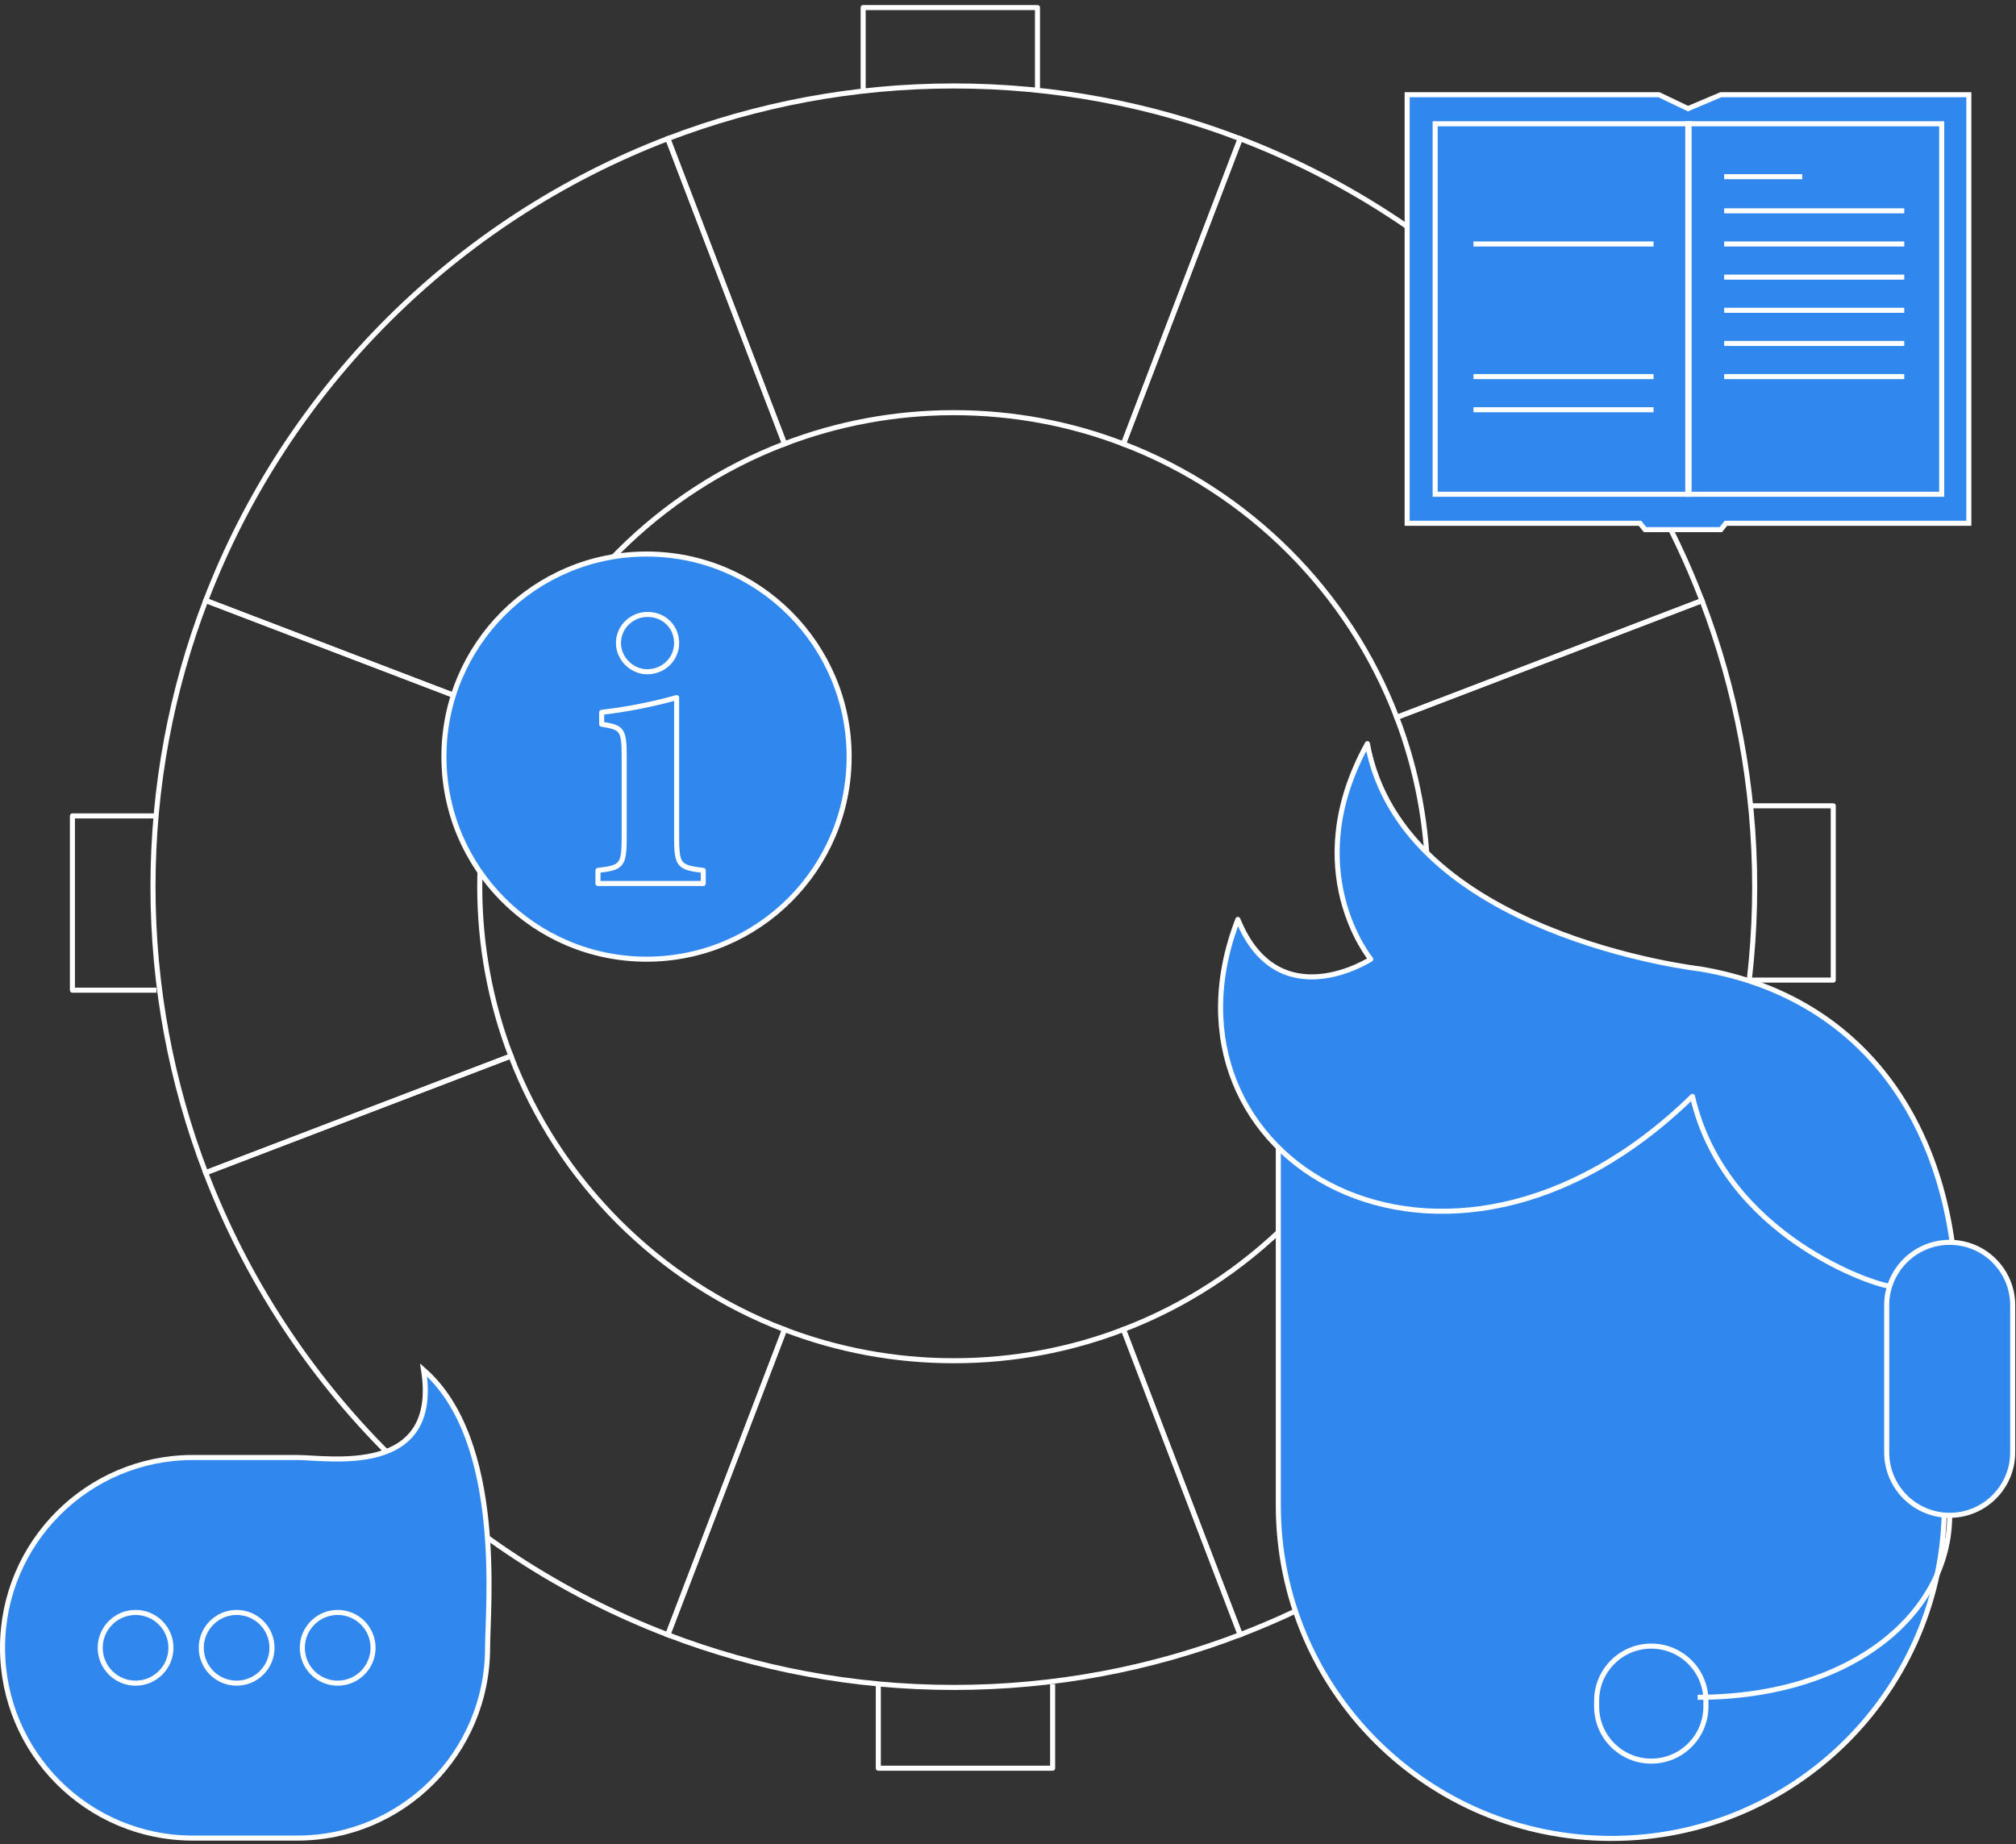 <svg width="399px" height="365px" viewBox="176 1832 399 365" version="1.1" xmlns="http://www.w3.org/2000/svg" xmlns:xlink="http://www.w3.org/1999/xlink">
    <rect x="176" y="1832" width="399" height="365" fill="#333333" stroke="none"/>
    <!-- Generator: Sketch 3.8.3 (29802) - http://www.bohemiancoding.com/sketch -->
    <desc>Created with Sketch.</desc>
    <defs></defs>
    <g id="Page-1" stroke="none" stroke-width="1" fill="none" fill-rule="evenodd" transform="translate(176, 1832)">
        <g id="Group-124" transform="translate(0, 0.834)" stroke="#FFFFFF">
            <path d="M276.44,141.16 L336.853,118.055 C320.795,76.089 287.416,42.698 245.456,26.626 L222.35,87.04 C247.181,96.557 266.935,116.322 276.44,141.16 L276.44,141.16 Z" id="Stroke-13"></path>
            <path d="M155.277,87.016 L132.172,26.601 C90.189,42.661 56.788,76.054 40.716,118.031 L101.131,141.135 C110.647,116.287 130.423,96.52 155.277,87.016 L155.277,87.016 Z" id="Stroke-15"></path>
            <path d="M222.35,262.321 L245.454,322.735 C287.417,306.662 320.799,273.268 336.857,231.298 L276.443,208.192 C266.94,233.035 247.185,252.802 222.35,262.321 L222.35,262.321 Z" id="Stroke-17"></path>
            <path d="M101.119,208.195 L40.705,231.3 C56.771,273.292 90.18,306.697 132.173,322.76 L155.277,262.346 C130.412,252.838 110.631,233.058 101.119,208.195 L101.119,208.195 Z" id="Stroke-19"></path>
            <path d="M188.78,80.85 C200.61,80.85 211.926,83.045 222.349,87.04 L245.455,26.626 C227.855,19.885 208.752,16.181 188.78,16.181 C168.834,16.181 149.754,19.876 132.172,26.601 L155.277,87.016 C165.682,83.037 176.975,80.85 188.78,80.85 L188.78,80.85 Z" id="Stroke-21"></path>
            <path d="M188.78,268.512 C176.975,268.512 165.683,266.326 155.277,262.347 L132.173,322.761 C149.754,329.487 168.834,333.181 188.78,333.181 C208.751,333.181 227.854,329.477 245.454,322.736 L222.349,262.322 C211.926,266.317 200.61,268.512 188.78,268.512 L188.78,268.512 Z" id="Stroke-23"></path>
            <path d="M336.853,118.055 L276.44,141.16 C280.423,151.571 282.611,162.869 282.611,174.681 C282.611,186.489 280.423,197.784 276.442,208.193 L336.856,231.298 C343.584,213.714 347.281,194.63 347.281,174.681 C347.281,154.729 343.582,135.642 336.853,118.055 L336.853,118.055 Z" id="Stroke-25"></path>
            <path d="M94.949,174.681 C94.949,162.86 97.141,151.553 101.131,141.135 L40.717,118.031 C33.98,135.623 30.28,154.719 30.28,174.681 C30.28,194.631 33.976,213.716 40.705,231.301 L101.119,208.196 C97.137,197.786 94.949,186.491 94.949,174.681 L94.949,174.681 Z" id="Stroke-27"></path>
            <polyline id="Stroke-29" stroke-linejoin="round" points="170.834 17.325 170.834 0.666 205.334 0.666 205.334 17.325"></polyline>
            <polyline id="Stroke-31" stroke-linejoin="round" points="30.993 195.166 14.334 195.166 14.334 160.666 30.993 160.666"></polyline>
            <polyline id="Stroke-33" stroke-linejoin="round" points="208.334 332.507 208.334 349.166 173.834 349.166 173.834 332.507"></polyline>
            <polyline id="Stroke-35" stroke-linejoin="round" points="346.175 158.666 362.834 158.666 362.834 193.166 346.175 193.166"></polyline>
            <path d="M384.814,258.375 L384.814,297.162 C384.814,333.56 355.307,363.068 318.907,363.068 C282.507,363.068 253,333.56 253,297.162 L253,220.164 L333.62,213" id="Stroke-39" stroke-linejoin="round" fill="#3088EE"></path>
            <path d="M374.207,253.766 C371.498,253.766 341.32,243.92 334.969,216.182 C285.999,263.99 226.598,228.774 244.998,181.164 C252.993,200.816 271.295,189.031 271.295,189.031 C271.295,189.031 256.77,171.436 270.628,146.365 C277.558,184.311 336.53,190.968 336.53,190.968 C369.832,196.582 387.263,223.595 387.263,258.238" id="Stroke-39" stroke-linejoin="round" fill="#3088EE"></path>
            <path d="M398.347,286.64 C398.347,293.527 392.764,299.11 385.877,299.11 C378.991,299.11 373.409,293.527 373.409,286.64 L373.409,257.544 C373.409,250.658 378.991,245.076 385.877,245.076 C392.764,245.076 398.347,250.658 398.347,257.544 L398.347,286.64 L398.347,286.64 Z" id="Stroke-41" fill="#3088EE"></path>
            <path d="M385.877,299.109 C385.877,318.505 366.481,335.131 336,335.131" id="Stroke-43"></path>
            <path d="M337.629,336.954 C337.629,342.928 332.788,347.768 326.815,347.768 C320.841,347.768 316,342.928 316,336.954 L316,335.815 C316,329.843 320.841,325 326.815,325 C332.788,325 337.629,329.843 337.629,335.815 L337.629,336.954 L337.629,336.954 Z" id="Stroke-47"></path>
            <path d="M168.058,148.932 C168.058,171.078 150.105,189.031 127.959,189.031 C105.814,189.031 87.861,171.078 87.861,148.932 C87.861,126.786 105.814,108.833 127.959,108.833 C150.105,108.833 168.058,126.786 168.058,148.932 L168.058,148.932 Z" id="Stroke-51" stroke-linejoin="round" fill="#3088EE"></path>
            <path d="M122.403,126.465 C122.403,123.222 125.08,120.788 128.159,120.788 C131.404,120.788 133.916,123.222 133.916,126.465 C133.916,129.545 131.404,132.137 128.079,132.137 C125.08,132.137 122.403,129.545 122.403,126.465 L122.403,126.465 Z M118.349,174.05 L118.349,171.456 C123.052,170.888 123.54,170.565 123.54,164.807 L123.54,148.756 C123.54,143.404 122.971,143.163 119.082,142.514 L119.082,140.163 C124.025,139.597 129.378,138.543 133.916,137.246 L133.916,164.807 C133.916,170.401 134.321,170.888 139.183,171.456 L139.183,174.05 L118.349,174.05 L118.349,174.05 Z" id="Stroke-55" stroke-linejoin="round"></path>
            <path d="M96.5,325.334 C96.5,346.136 79.636,363 58.834,363 L38.166,363 C17.364,363 0.5,346.136 0.5,325.334 C0.5,304.531 17.364,287.667 38.166,287.667 L58.834,287.667 C65.054,287.667 87.167,291.667 83.833,270.334 C99.833,284.334 96.5,317.359 96.5,325.334 L96.5,325.334 Z" id="Stroke-59" fill="#3088EE"></path>
            <path d="M33.833,325.334 C33.833,329.2 30.699,332.334 26.833,332.334 C22.967,332.334 19.833,329.2 19.833,325.334 C19.833,321.468 22.967,318.334 26.833,318.334 C30.699,318.334 33.833,321.468 33.833,325.334 L33.833,325.334 Z" id="Stroke-63" fill="#3088EE"></path>
            <path d="M53.833,325.334 C53.833,329.2 50.699,332.334 46.833,332.334 C42.967,332.334 39.833,329.2 39.833,325.334 C39.833,321.468 42.967,318.334 46.833,318.334 C50.699,318.334 53.833,321.468 53.833,325.334 L53.833,325.334 Z" id="Stroke-67" fill="#3088EE"></path>
            <path d="M73.833,325.334 C73.833,329.2 70.699,332.334 66.833,332.334 C62.967,332.334 59.833,329.2 59.833,325.334 C59.833,321.468 62.967,318.334 66.833,318.334 C70.699,318.334 73.833,321.468 73.833,325.334 L73.833,325.334 Z" id="Stroke-71" fill="#3088EE"></path>
            <polygon id="Stroke-75" fill="#3088EE" points="389.667 102.75 341.584 102.75 340.584 104 325.584 104 324.584 102.75 278.5 102.75 278.5 17.917 328.334 17.917 334.084 20.666 340.583 17.917 389.667 17.917"></polygon>
            <polygon id="Stroke-79" points="284.041 97 334.293 97 334.293 23.667 284.041 23.667"></polygon>
            <polygon id="Stroke-81" points="334.041 97 384.293 97 384.293 23.667 334.041 23.667"></polygon>
            <g id="Group-123" transform="translate(291, 34)">
                <path d="M0.623,13.46 L36.266,13.46" id="Stroke-113"></path>
                <path d="M50.242,0.142 L65.687,0.142" id="Stroke-83"></path>
                <path d="M50.242,20.023 L85.886,20.023" id="Stroke-92"></path>
                <path d="M50.242,6.897 L85.886,6.897" id="Stroke-86"></path>
                <path d="M50.242,13.46 L85.886,13.46" id="Stroke-89"></path>
                <path d="M50.242,39.71 L85.886,39.71" id="Stroke-101"></path>
                <path d="M50.242,33.148 L85.886,33.148" id="Stroke-98"></path>
                <path d="M50.242,26.585 L85.886,26.585" id="Stroke-95"></path>
                <path d="M0.623,39.71 L36.266,39.71" id="Stroke-119"></path>
                <path d="M0.623,46.273 L36.266,46.273" id="Stroke-122"></path>
            </g>
        </g>
    </g>
</svg>
